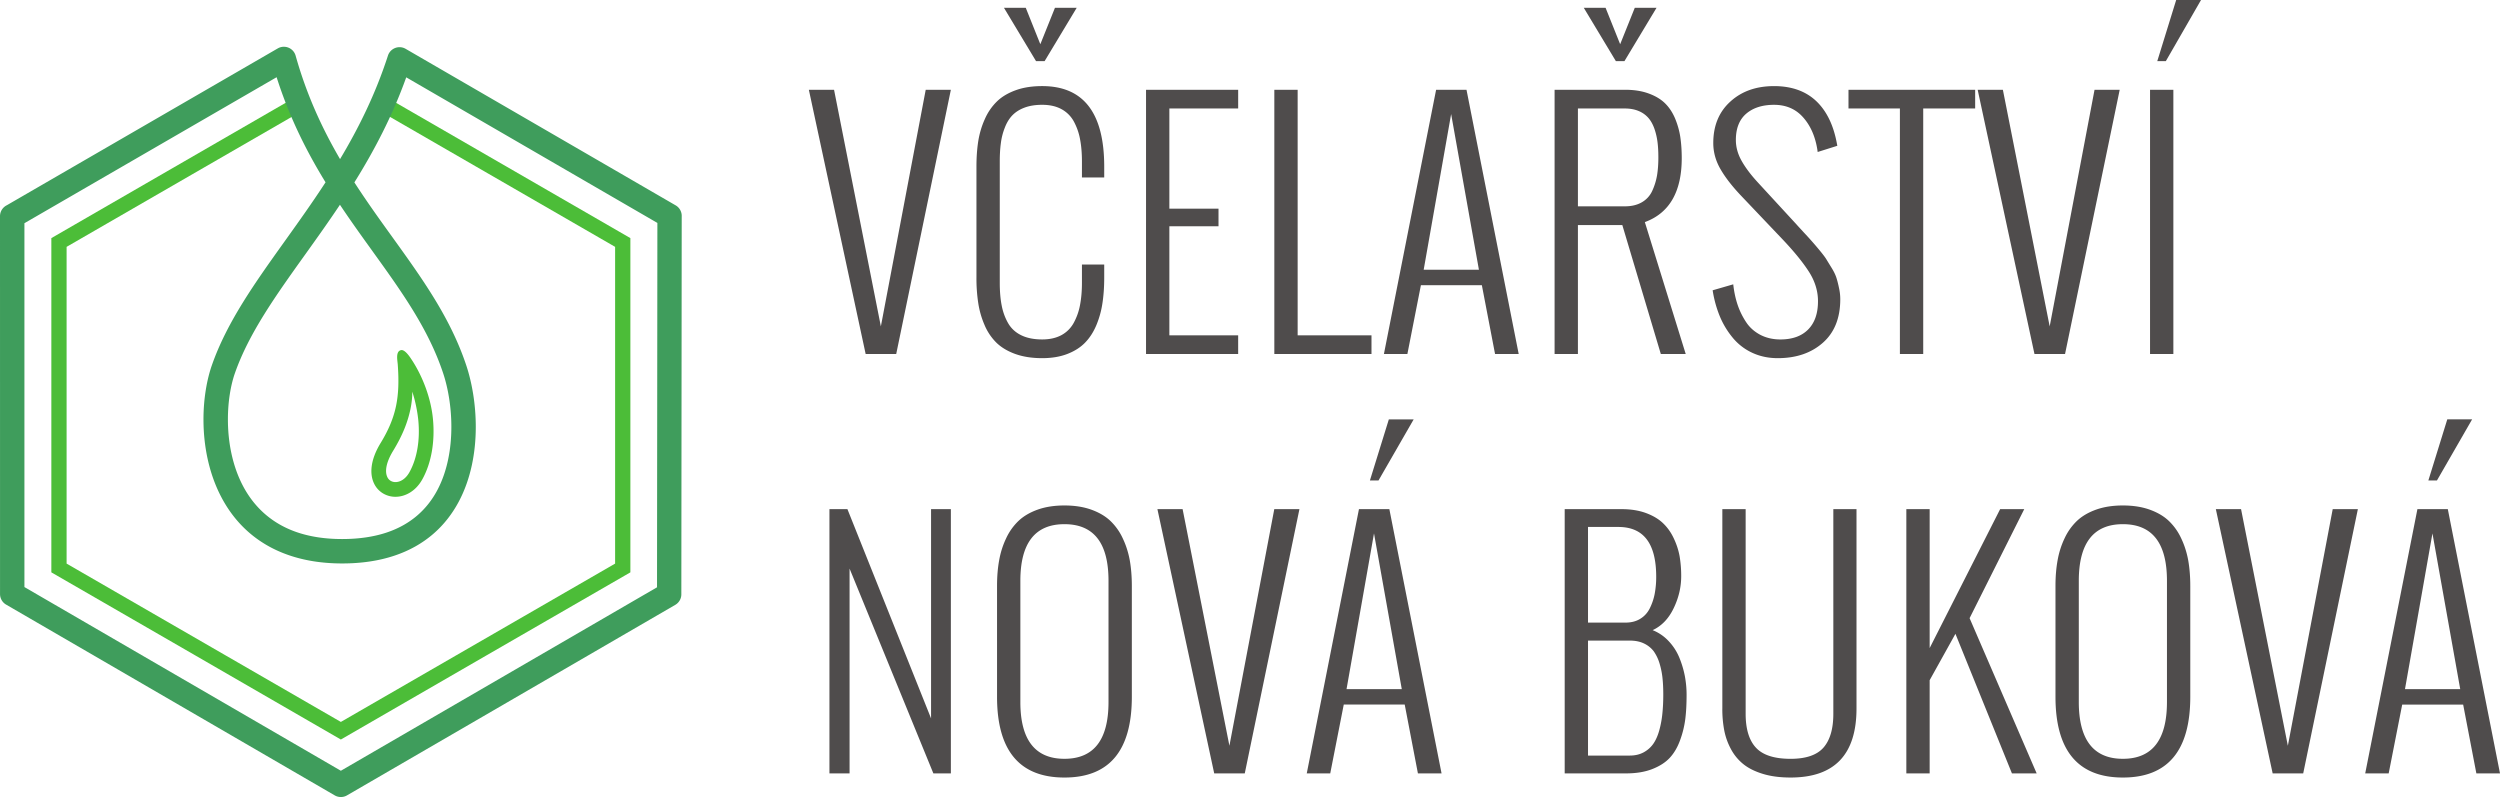 <svg width="250" height="80" xmlns="http://www.w3.org/2000/svg"><path d="M38.98 9.919l24.058 13.892v33.424c-9.655 5.563-19.302 11.144-28.952 16.717-9.65-5.573-19.295-11.154-28.951-16.717V23.811l24.57-14.187.763 1.317L6.66 24.685V56.36l27.425 15.833 27.426-15.833V24.685L38.216 11.237l.764-1.318" fill="#4cbd38"/><path d="M33.476 79.54L.611 60.46a1.218 1.218 0 01-.608-1.054L0 21.62c0-.48.278-.896.683-1.096L27.778 4.84a1.22 1.22 0 011.784.726c1.113 3.971 2.686 7.333 4.443 10.345 1.847-3.086 3.535-6.478 4.789-10.347a1.217 1.217 0 011.768-.682l27.003 15.653c.413.239.633.683.606 1.13l-.037 37.769c0 .449-.245.842-.607 1.052L34.697 79.54c-.39.226-.856.21-1.22 0zM2.442 58.706l31.644 18.37L65.702 58.73l.036-36.437-25.114-14.56c-1.418 3.948-3.24 7.385-5.185 10.507 1.243 1.926 2.536 3.722 3.796 5.47 3.009 4.18 5.83 8.097 7.41 12.883.55 1.67.933 3.831.933 6.093 0 2.518-.475 5.19-1.716 7.506-1.274 2.378-3.332 4.356-6.467 5.39-1.481.49-3.2.764-5.182.764-2.055 0-3.843-.307-5.392-.849-3.223-1.128-5.354-3.256-6.675-5.76-1.292-2.446-1.798-5.24-1.798-7.789 0-2.048.33-3.967.843-5.432 1.516-4.33 4.303-8.227 7.344-12.478 1.32-1.847 2.692-3.763 4.02-5.806-1.878-3.058-3.603-6.463-4.892-10.51l-25.22 14.6zM37.26 25.132c-1.08-1.501-2.186-3.036-3.266-4.656-1.158 1.735-2.334 3.38-3.475 4.974-2.937 4.106-5.629 7.87-7.028 11.868-.426 1.216-.7 2.848-.7 4.63 0 2.203.425 4.596 1.511 6.654 1.055 1.999 2.754 3.698 5.32 4.596 1.288.45 2.808.706 4.591.706 1.716 0 3.18-.23 4.419-.64 2.474-.816 4.09-2.362 5.083-4.217 1.028-1.917 1.421-4.19 1.421-6.36 0-1.996-.332-3.883-.81-5.331-1.468-4.45-4.176-8.211-7.066-12.224" fill="#3f9d5c"/><path d="M41.182 35.99c1.05 1.605 1.907 3.756 2.114 5.922.206 2.156-.126 4.345-1.072 6.037-.67 1.196-1.74 1.745-2.718 1.73a2.41 2.41 0 01-1.203-.338 2.304 2.304 0 01-.88-.956c-.466-.928-.427-2.337.64-4.084.802-1.314 1.289-2.489 1.543-3.715.257-1.24.284-2.555.17-4.134-.028-.406-.238-1.319.329-1.44.404-.086.94.769 1.077.979zm.65 6.058c-.087-.906-.318-2.039-.608-2.883.017.571-.074 1.232-.174 1.718-.29 1.396-.836 2.72-1.731 4.187-.757 1.24-.839 2.132-.577 2.655a.832.832 0 00.321.355.924.924 0 00.468.129c.48.007 1.03-.303 1.407-.977.797-1.425 1.073-3.308.894-5.184" fill="#4cbd38"/><path d="M86.566 35.402L80.885 8.977h2.52l4.681 23.663 4.486-23.663h2.515l-5.466 26.425zm17.037-29.29L100.396.78h2.18l1.457 3.642 1.462-3.642h2.175l-3.207 5.33zM97.645 27.74V16.67c0-.943.062-1.797.183-2.568.126-.765.34-1.499.655-2.19a5.55 5.55 0 011.206-1.762c.487-.476 1.115-.849 1.88-1.126.76-.278 1.646-.414 2.648-.414 4.135 0 6.205 2.683 6.205 8.06v1.075h-2.228v-1.6c0-.848-.068-1.597-.194-2.252a5.959 5.959 0 00-.634-1.777 3.055 3.055 0 00-1.236-1.21c-.53-.284-1.164-.425-1.913-.425-.677 0-1.263.094-1.767.283-.503.188-.906.45-1.22.775-.315.33-.562.74-.75 1.232a6.296 6.296 0 00-.393 1.54c-.074.54-.11 1.148-.11 1.835v12.117c0 .87.062 1.624.188 2.264.12.64.33 1.226.634 1.766.304.535.74.944 1.316 1.227.571.282 1.273.424 2.102.424.749 0 1.383-.142 1.913-.424a3.05 3.05 0 001.236-1.222 5.99 5.99 0 00.634-1.782c.126-.655.194-1.404.194-2.253v-1.813h2.228v1.289c0 .933-.058 1.782-.173 2.547a9.22 9.22 0 01-.603 2.206c-.293.703-.67 1.29-1.132 1.766-.461.477-1.053.855-1.782 1.138-.723.278-1.562.42-2.515.42-1.022 0-1.924-.142-2.694-.42-.776-.283-1.405-.66-1.892-1.138a5.458 5.458 0 01-1.18-1.766 8.845 8.845 0 01-.628-2.196 16.483 16.483 0 01-.178-2.557zm16.958 7.662V8.977h9.214v1.872h-6.881v10.015h4.915v1.76h-4.915v10.907h6.88v1.871zm12.83 0V8.977h2.332v24.554h7.384v1.871zm14.935-8.427h5.524l-2.778-15.57zm-1.63 8.427h-2.347l5.22-26.425h3.039l5.22 26.425h-2.364l-1.32-6.881h-6.096zm20.848-29.29L158.378.78h2.18l1.458 3.642 1.462-3.642h2.175l-3.207 5.33zm-3.794 14.521h4.7c.661 0 1.227-.136 1.688-.403a2.5 2.5 0 001.038-1.132c.23-.493.388-1.007.482-1.536.09-.535.136-1.142.136-1.83 0-.56-.026-1.068-.084-1.519a6.704 6.704 0 00-.304-1.32c-.152-.43-.346-.792-.592-1.08a2.595 2.595 0 00-.97-.703c-.398-.172-.864-.261-1.393-.261h-4.701zm-2.333 14.769V8.977h7.044c.891 0 1.677.121 2.353.368.676.246 1.221.57 1.635.974.415.404.75.907 1.007 1.504.251.603.43 1.222.529 1.86.094.64.147 1.348.147 2.129 0 3.364-1.232 5.497-3.69 6.399l4.088 13.191h-2.49l-3.851-12.898h-4.44v12.898zm15.806-6.373l2.06-.597c.078.733.225 1.415.435 2.044.21.623.498 1.205.854 1.74.356.54.834.958 1.42 1.268.587.304 1.258.461 2.002.461 1.2 0 2.128-.335 2.783-1 .655-.667.98-1.605.98-2.826 0-1.011-.298-1.991-.896-2.93-.603-.943-1.483-2.027-2.652-3.26l-4.13-4.344c-.901-.949-1.593-1.84-2.07-2.668-.482-.833-.723-1.703-.723-2.61 0-1.734.566-3.113 1.704-4.145 1.137-1.038 2.593-1.551 4.375-1.551 1.73 0 3.124.487 4.177 1.462 1.054.98 1.756 2.4 2.102 4.26l.047.247-1.965.619-.031-.22c-.205-1.316-.676-2.4-1.42-3.24-.74-.838-1.71-1.257-2.91-1.257-1.168 0-2.096.298-2.788.89-.686.593-1.032 1.468-1.032 2.626 0 .697.184 1.384.56 2.06.373.671.907 1.389 1.604 2.149l3.884 4.219c.1.115.356.393.765.838a36.598 36.598 0 011.515 1.714c.34.409.576.718.707.928.126.21.31.508.545.89.236.383.393.719.482 1.007.09.283.173.618.252.995.084.383.126.755.126 1.122 0 1.881-.582 3.338-1.746 4.36-1.158 1.022-2.662 1.536-4.507 1.536-.938 0-1.792-.184-2.563-.545a5.523 5.523 0 01-1.939-1.499 8.363 8.363 0 01-1.294-2.149 11.366 11.366 0 01-.713-2.594zm18.725 6.373V10.849h-5.141V8.977h12.667v1.872h-5.194v24.553zm13.458 0l-5.681-26.425h2.521l4.68 23.663 4.486-23.663h2.516l-5.466 26.425zm12.28-29.29L217.618 0h2.484l-3.517 6.111zm-.724 29.29V8.977h2.332v26.425zM82.944 77.339V50.914h1.798l8.364 20.927V50.914h1.981V77.34h-1.75l-8.38-20.481v20.48zm75.857-15.078h3.748c.57 0 1.064-.126 1.472-.378.41-.25.729-.597.954-1.043a5.65 5.65 0 00.493-1.451 9.18 9.18 0 00.152-1.72c0-3.317-1.258-4.973-3.78-4.973h-3.039zm0 13.296h4.178c.534 0 .995-.11 1.399-.33.398-.22.718-.509.964-.865.246-.361.445-.812.592-1.352a9.88 9.88 0 00.304-1.662c.058-.56.09-1.19.09-1.886 0-.624-.027-1.185-.08-1.672a7.884 7.884 0 00-.298-1.462 4.228 4.228 0 00-.582-1.206 2.657 2.657 0 00-.97-.775c-.403-.194-.88-.288-1.42-.288h-4.177zm-2.332 1.782V50.914h5.682c.911 0 1.718.126 2.426.383.702.257 1.279.597 1.719 1.017.44.419.802.922 1.08 1.52.283.592.476 1.195.587 1.807a11.9 11.9 0 01.157 1.982c0 1.095-.252 2.164-.76 3.212-.503 1.043-1.205 1.766-2.097 2.18a4.448 4.448 0 011.63 1.127 5.39 5.39 0 011.059 1.667c.246.613.425 1.226.54 1.834.11.608.167 1.216.167 1.819 0 .922-.041 1.734-.13 2.442a9.638 9.638 0 01-.525 2.128c-.256.707-.603 1.294-1.032 1.755-.43.462-1.017.834-1.75 1.122-.74.288-1.61.43-2.61.43zm-56.765-7.662V58.608c0-.933.068-1.787.21-2.568.136-.776.367-1.51.697-2.201a5.741 5.741 0 011.242-1.75c.503-.478 1.142-.85 1.918-1.128.78-.277 1.672-.414 2.673-.414 1.006 0 1.892.137 2.673.414.775.278 1.415.65 1.918 1.127a5.735 5.735 0 011.242 1.75c.33.693.56 1.426.702 2.202.136.78.205 1.635.205 2.568v11.069c0 5.382-2.243 8.076-6.74 8.076-4.492 0-6.74-2.694-6.74-8.076zm11.147.524V58.084c0-3.78-1.467-5.666-4.407-5.666-2.935 0-4.408 1.887-4.408 5.666V70.2c0 3.783 1.473 5.68 4.408 5.68 2.94 0 4.407-1.897 4.407-5.68zm10.57 7.138l-5.68-26.425h2.52l4.68 23.663 4.487-23.663h2.515l-5.466 26.425zm15.57-29.291l1.893-6.111h2.484l-3.517 6.11zm-2.337 20.864h5.524L137.4 53.34zm-1.63 8.427h-2.348l5.22-26.425h3.04l5.22 26.425h-2.364l-1.32-6.882h-6.096zm39.21-6.494v-19.93h2.331V71.38c0 1.514.341 2.647 1.028 3.386.686.744 1.844 1.116 3.469 1.116 1.536 0 2.631-.377 3.286-1.122.655-.75.985-1.876.985-3.38V50.914h2.317v19.931c0 4.607-2.196 6.908-6.588 6.908-1.054 0-1.981-.12-2.783-.367-.807-.247-1.462-.577-1.965-.99a4.857 4.857 0 01-1.237-1.52 6.521 6.521 0 01-.66-1.877 11.384 11.384 0 01-.184-2.154zm18.4 6.494V50.914h2.332v13.894l7.048-13.894h2.411l-5.466 10.902 6.708 15.523h-2.473l-5.65-13.957-2.578 4.638v9.319zm14.914-7.662V58.608c0-.933.068-1.787.21-2.568.136-.776.367-1.51.697-2.201a5.741 5.741 0 011.242-1.75c.503-.478 1.143-.85 1.918-1.128.781-.277 1.672-.414 2.673-.414 1.006 0 1.892.137 2.673.414.776.278 1.415.65 1.918 1.127a5.735 5.735 0 011.242 1.75c.33.693.56 1.426.702 2.202.136.78.205 1.635.205 2.568v11.069c0 5.382-2.243 8.076-6.74 8.076-4.491 0-6.74-2.694-6.74-8.076zm11.148.524V58.084c0-3.78-1.468-5.666-4.408-5.666-2.935 0-4.408 1.887-4.408 5.666V70.2c0 3.783 1.473 5.68 4.408 5.68 2.94 0 4.408-1.897 4.408-5.68zm10.57 7.138l-5.682-26.425h2.521l4.68 23.663 4.486-23.663h2.516l-5.466 26.425zm15.57-29.291l1.892-6.111h2.484l-3.517 6.11zm-2.338 20.864h5.524l-2.777-15.571zm-1.63 8.427h-2.347l5.22-26.425h3.04L250 77.34h-2.364l-1.32-6.882h-6.096l-1.352 6.882" fill="#4f4c4c"/></svg>